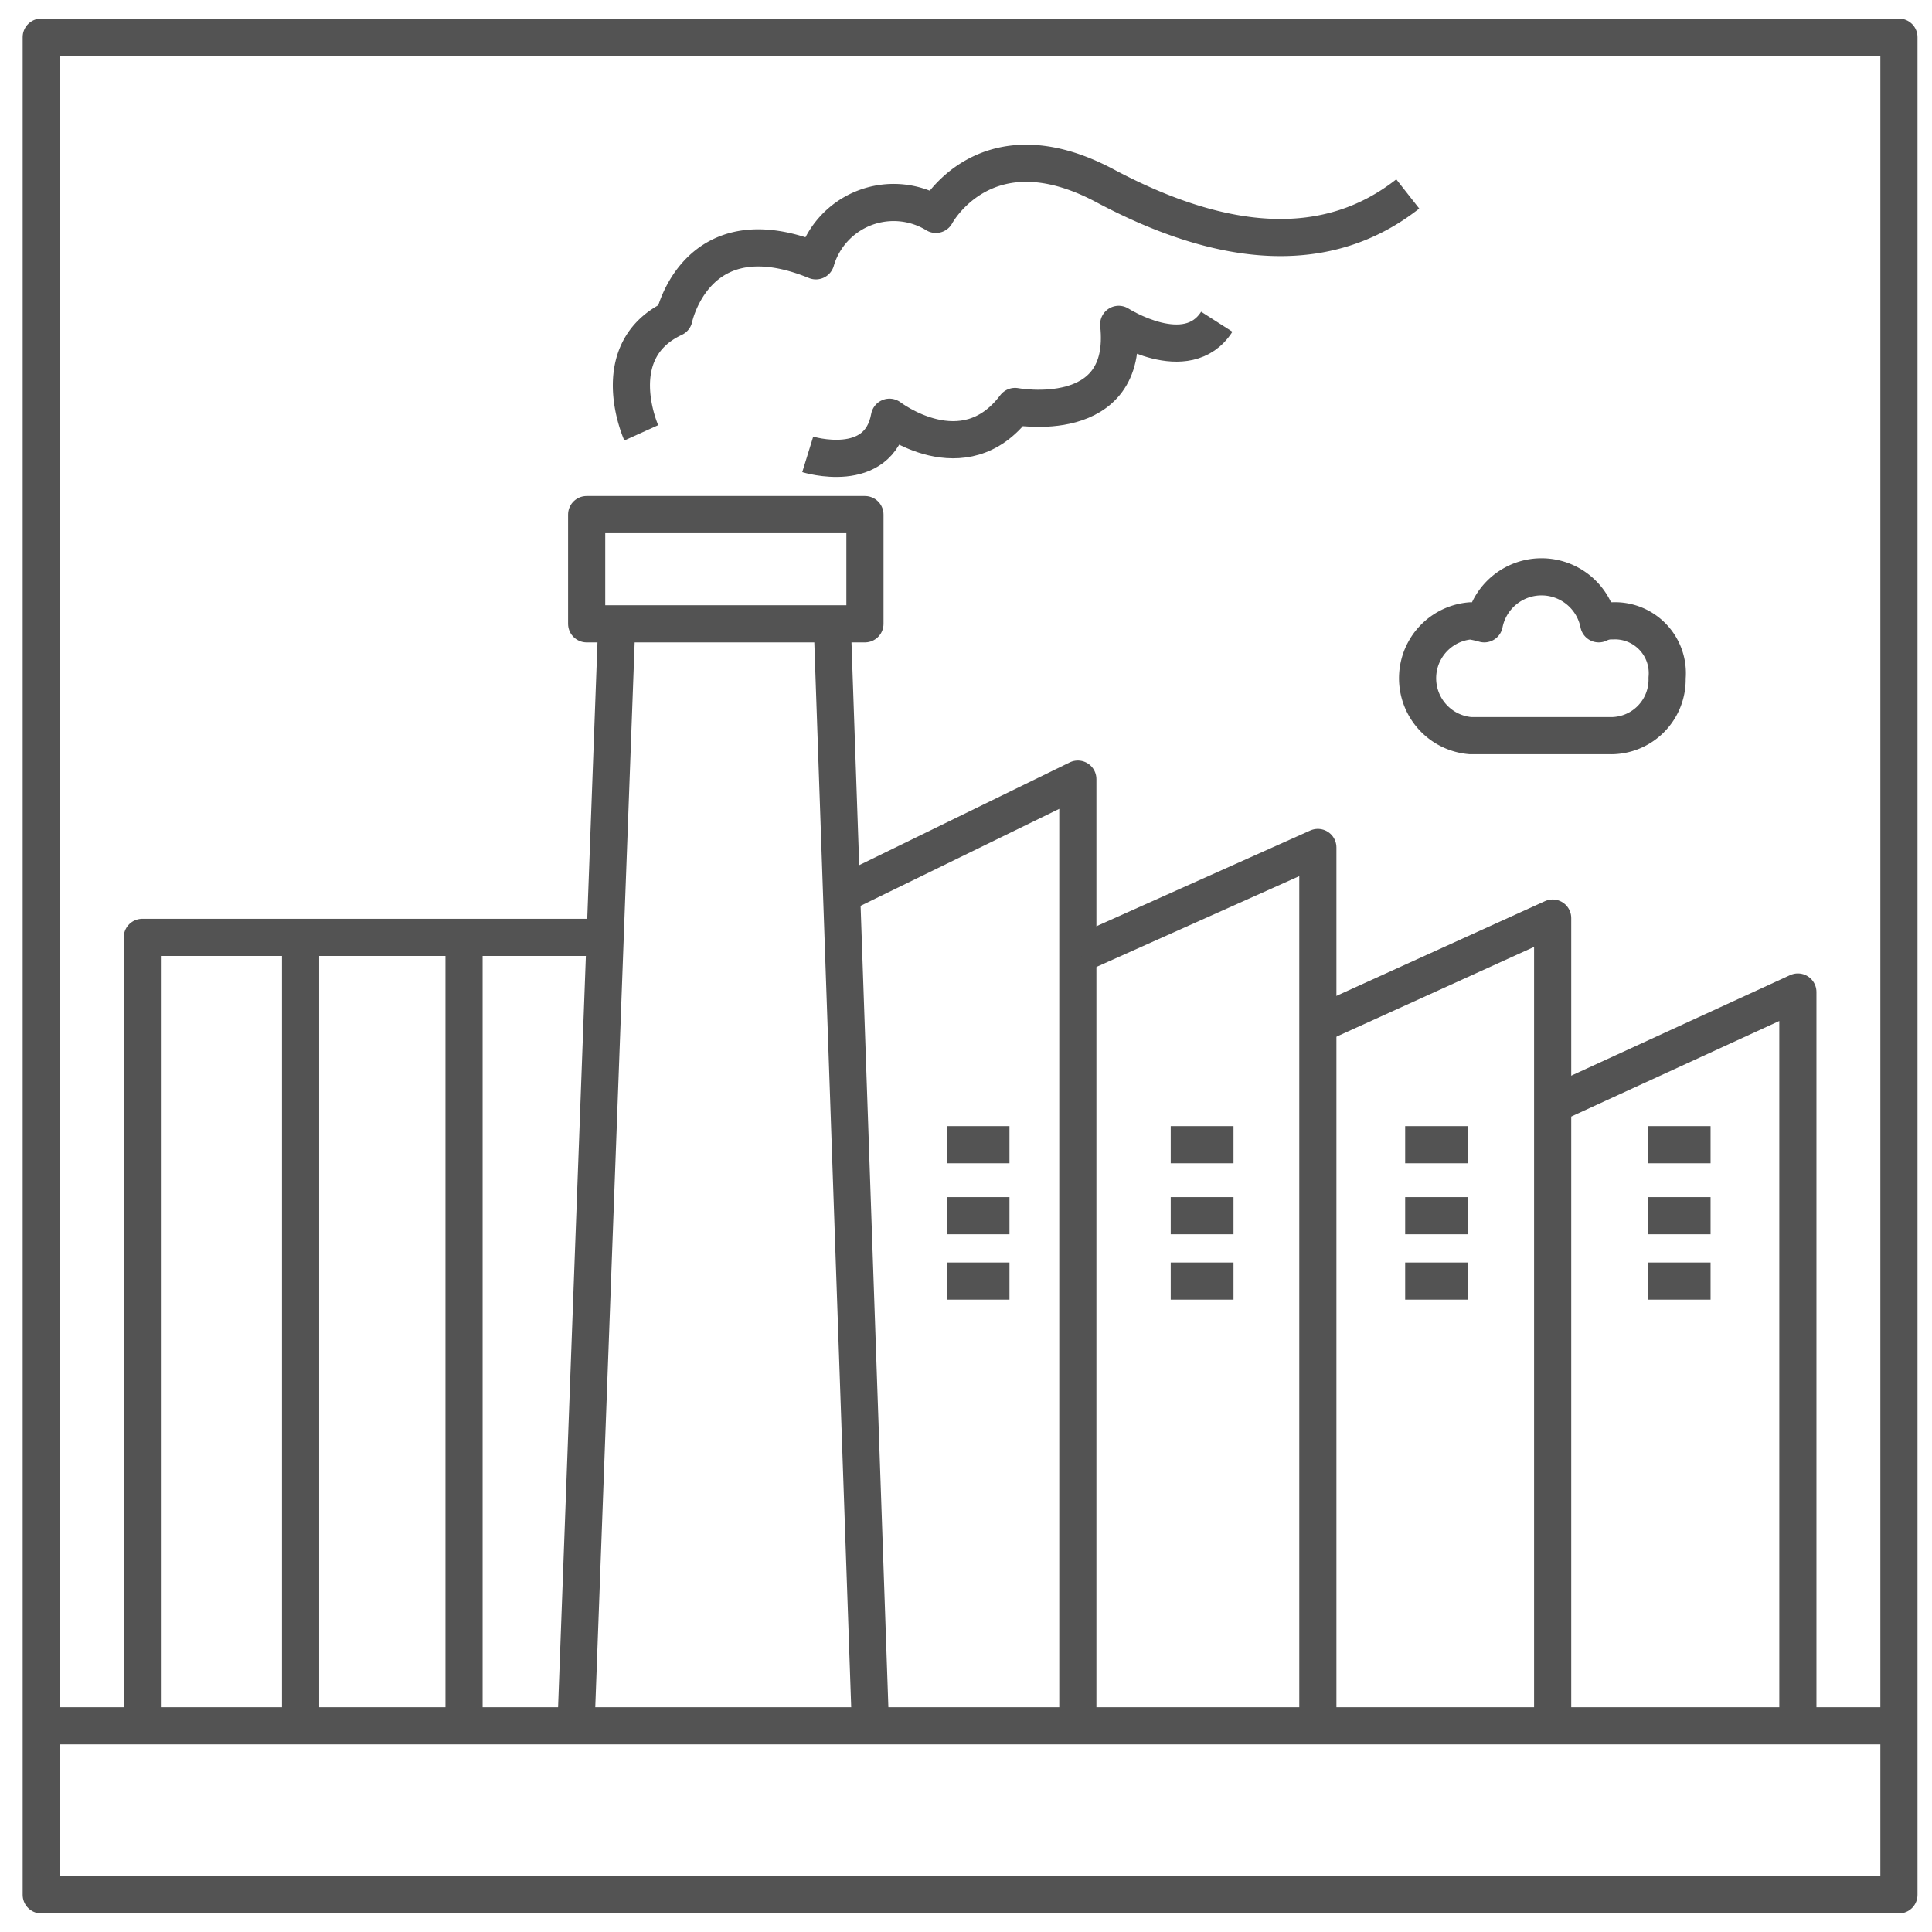 <svg id="图层_1" data-name="图层 1" xmlns="http://www.w3.org/2000/svg" viewBox="0 0 52 52"><defs><style>.cls-1{fill:none;stroke:#535353;stroke-linejoin:round;}</style></defs><title>图标</title><path class="cls-1" d="M43.4,16.71a.76.76,0,0,0-.37.08,1.57,1.57,0,0,0-3.08,0,2.76,2.76,0,0,0-.37-.08,1.55,1.55,0,0,0,0,3.09h3.75a1.51,1.51,0,0,0,1.54-1.55A1.41,1.41,0,0,0,43.4,16.71Z"/><line class="cls-1" x1="8.09" y1="25.38" x2="8.09" y2="46.59"/><line class="cls-1" x1="12.49" y1="25.38" x2="12.49" y2="46.59"/><line class="cls-1" x1="22.4" y1="16.79" x2="23.43" y2="46.52"/><line class="cls-1" x1="15.5" y1="46.52" x2="16.6" y2="16.79"/><polyline class="cls-1" points="22.7 24.05 29.01 20.97 29.01 46.52"/><polyline class="cls-1" points="29.08 25.67 35.47 22.81 35.47 46.52"/><polyline class="cls-1" points="35.47 27.58 41.79 24.71 41.79 46.52"/><polyline class="cls-1" points="42.01 29.63 48.39 26.7 48.39 46.52"/><line class="cls-1" x1="25.49" y1="30.81" x2="27.17" y2="30.81"/><line class="cls-1" x1="25.49" y1="32.72" x2="27.17" y2="32.72"/><line class="cls-1" x1="25.49" y1="34.48" x2="27.17" y2="34.48"/><line class="cls-1" x1="31.51" y1="30.81" x2="33.2" y2="30.81"/><line class="cls-1" x1="31.51" y1="32.72" x2="33.2" y2="32.72"/><line class="cls-1" x1="31.51" y1="34.48" x2="33.2" y2="34.48"/><line class="cls-1" x1="37.82" y1="30.81" x2="39.51" y2="30.81"/><line class="cls-1" x1="37.82" y1="32.72" x2="39.51" y2="32.72"/><line class="cls-1" x1="37.82" y1="34.48" x2="39.51" y2="34.48"/><line class="cls-1" x1="44.36" y1="30.81" x2="46.04" y2="30.81"/><line class="cls-1" x1="44.36" y1="32.72" x2="46.04" y2="32.72"/><line class="cls-1" x1="44.36" y1="34.48" x2="46.04" y2="34.48"/><polyline class="cls-1" points="3.83 46.38 3.83 25.23 16.31 25.23"/><rect class="cls-1" x="15.79" y="13.85" width="7.49" height="2.94"/><path class="cls-1" d="M17.26,11.65s-1-2.21.88-3.09c0,0,.59-2.86,3.82-1.54a2.18,2.18,0,0,1,3.23-1.25S26.51,3.28,29.74,5s6,1.91,8.15.22"/><path class="cls-1" d="M21.74,12.23s1.91.59,2.2-1c0,0,2,1.54,3.38-.29,0,0,3.09.58,2.79-2.21,0,0,1.84,1.18,2.64-.07"/><rect class="cls-1" x="1.11" y="1" width="50" height="50"/><line class="cls-1" x1="0.89" y1="46.45" x2="51.11" y2="46.45"/></svg>